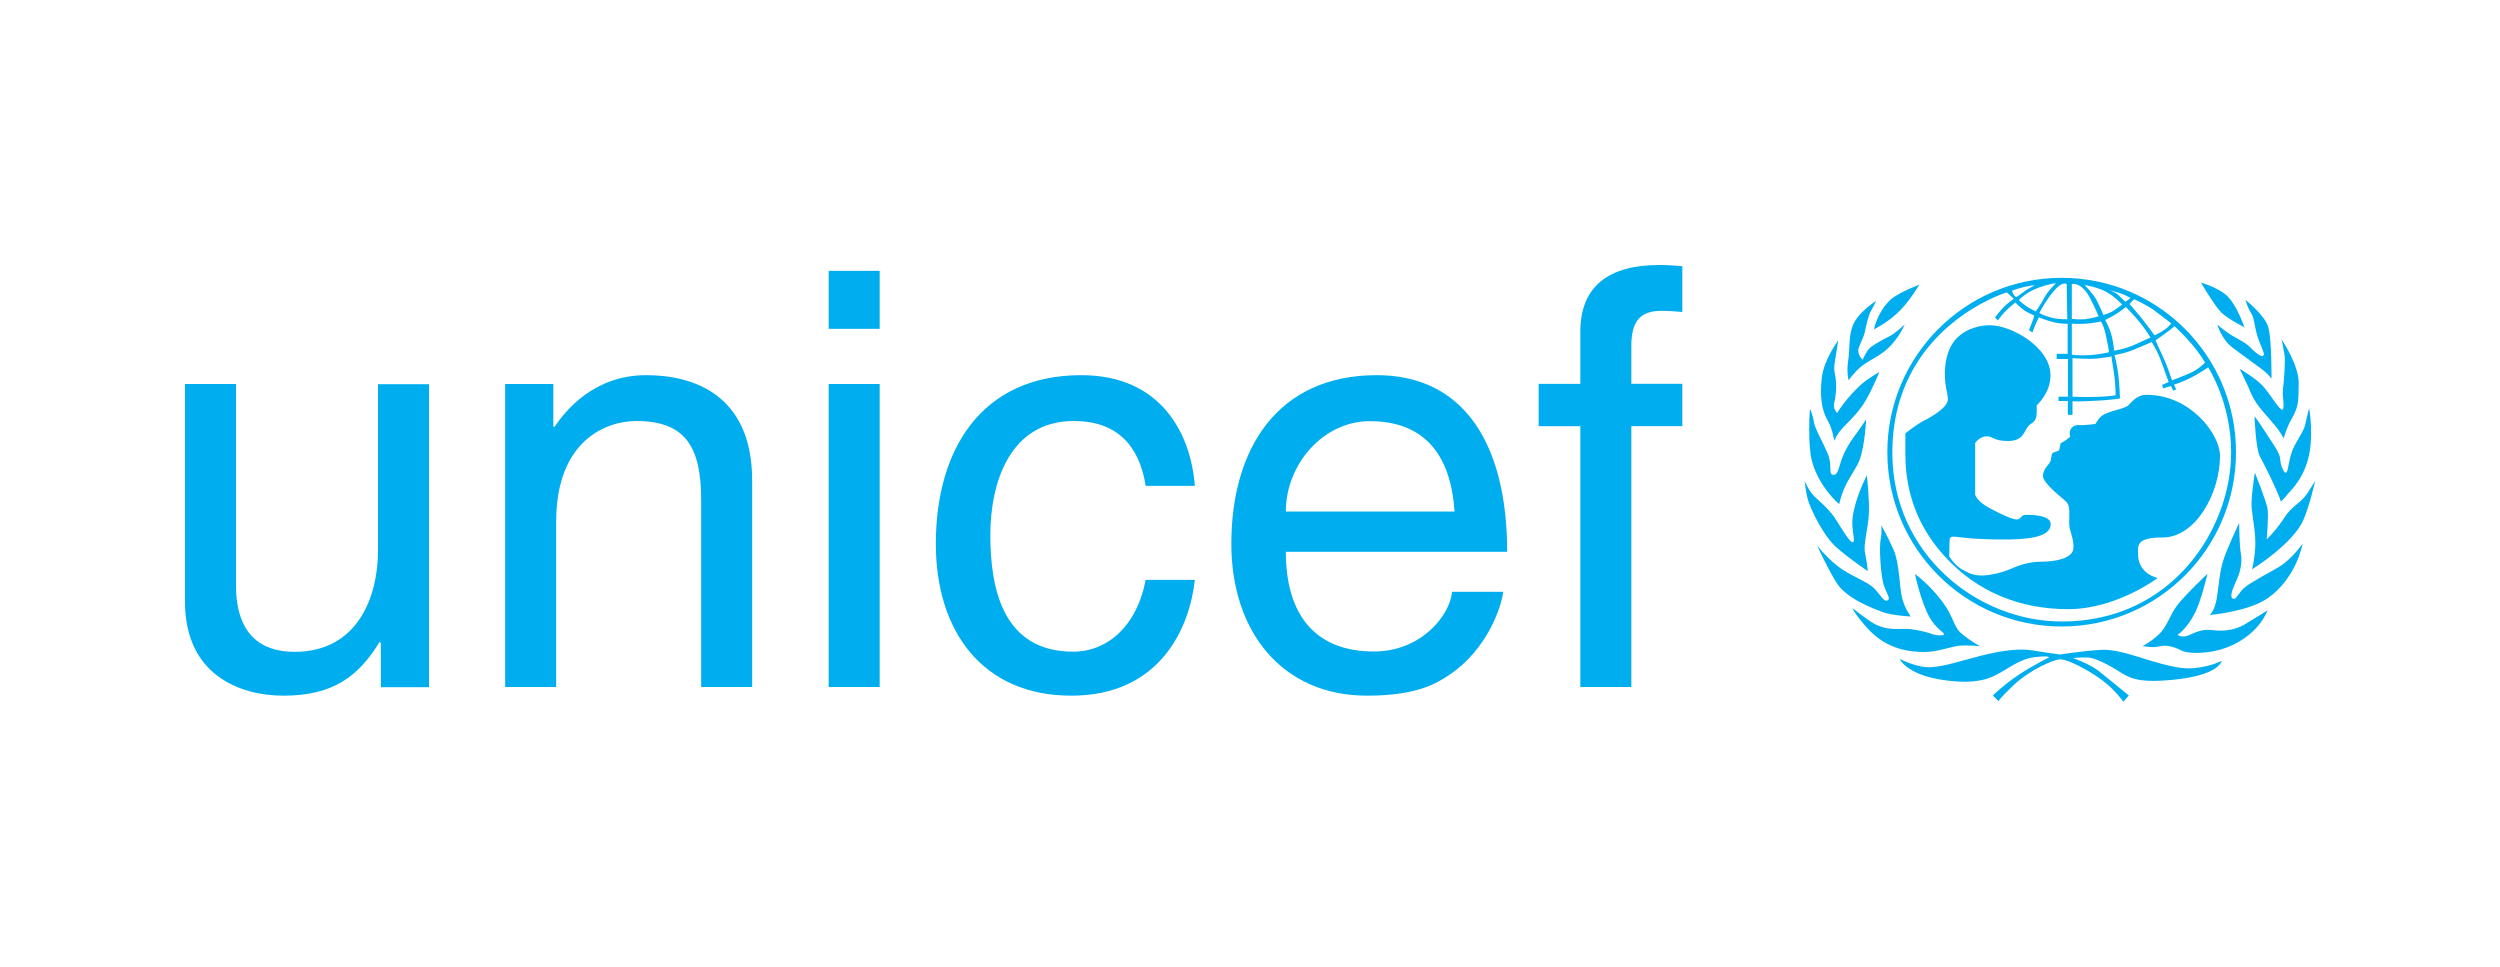 <svg xmlns="http://www.w3.org/2000/svg" id="Layer_1" data-name="Layer 1" viewBox="0 0 150 58"><defs><style>      .cls-1 {        fill: #00adee;      }    </style></defs><path class="cls-1" d="m128.53,38.77s.38-.15.95-.66c.58-.51.67-1.18,1.18-1.83.57-.72,1.79-1.85,1.79-1.85,0,0-.37,1.56-.72,2.28-.52,1.05-1.08,1.38-1.08,1.38,0,0,.28.2.67.03.38-.17.79-.38,1.36-.32.57.07,1.29.08,2.01-.34.72-.43,1.36-.84,1.36-.84,0,0-.45,1.38-2.25,2.15-1.16.5-2.52.48-2.94.25-.43-.23-.93-.34-1.29-.24-.36.11-1.03-.02-1.03-.02"></path><path class="cls-1" d="m134.35,31.4s.01,1.34.1,1.81c.09.47-.01,1.04-.21,1.49-.19.45-.51,1.08-.28,1.21.24.13.32-.38.83-.75.51-.36,1.44-.84,1.94-1.14.81-.49,1.43-1.41,1.43-1.41,0,0-.36,2.08-2.11,3.29-1.16.8-3.46,1-3.46,1,0,0,.24-.22.37-.77.13-.55.19-1.72.42-2.46.23-.74.96-2.27.96-2.27"></path><path class="cls-1" d="m135.3,28.37s.66,1.67.75,2.13c.08.47-.05,1.86-.05,1.86,0,0,.54-.49,1.08-1.33.42-.66,1.02-.89,1.36-1.43.34-.53.47-.74.47-.74,0,0-.33,1.48-.71,2.34-.62,1.44-3.08,2.96-3.08,2.96,0,0,.13-.42.19-1.25.06-.83-.15-1.79-.21-2.41-.06-.59.19-2.13.19-2.13"></path><path class="cls-1" d="m135.26,24.96s.19.23.6.87c.4.64.93,1.31.95,1.7.02.38.21.85.34.83.13-.02.13-.46.32-1.12.19-.66.76-1.31.85-1.79.08-.4.23-.96.23-.96,0,0,.3,1.68-.06,3.04-.36,1.36-1.17,2.01-1.29,2.19-.13.17-.37.4-.37.4,0,0,.13.13-.25-.72-.38-.85-.65-1.38-.98-2-.26-.48-.33-2.44-.33-2.44"></path><path class="cls-1" d="m134.41,22.15s.93.54,1.35,1c.48.52,1.01,1.48,1.18,1.43.17-.04-.01-.85.03-1.17.05-.32.17-1.75.1-2.13-.06-.38-.18-.92-.18-.92,0,0,1.06,1.54,1.03,2.65-.02,1.1.03,1.35-.47,2.21-.26.46-.43,1.08-.43,1.08,0,0-.15-.32-.52-.77-.36-.45-1.14-1.21-1.42-1.89-.28-.68-.69-1.48-.69-1.48"></path><path class="cls-1" d="m133.01,19.45s.26.24.69.54c.43.3.96.5,1.26.8.29.3.67.64.82.56.15-.08-.04-.35-.27-.99-.24-.64-.24-1.27-.43-1.55-.19-.27-.36-.82-.36-.82,0,0,1.17.91,1.38,1.65.21.74.19,3.08.19,3.08,0,0-.21-.3-.61-.59-.4-.3-1.42-1.03-1.76-1.3-.63-.48-.89-1.37-.89-1.37"></path><g><path class="cls-1" d="m132.06,16.96s.94.25,1.53.76c.59.51,1.08,1.92,1.08,1.92,0,0-.98-.49-1.38-.88-.4-.38-1.23-1.8-1.23-1.8"></path><path class="cls-1" d="m113.99,39.54s1.08.56,1.91.49c.83-.06,1.6-.34,2.97-.69,1.37-.35,2.42-.43,3.03-.32.61.1,1.69.25,1.69.25,0,0,1.4-.22,2.49-.28.55-.03,1.29.13,2.11.39.79.25,2.23.71,3.03.72,1.18.02,2.08-.45,2.08-.45,0,0-.11.87-2.95,1.14-1.69.16-2.38.03-3.12-.45-.74-.48-1.56-.87-1.92-.89-.37-.02-.93.03-.93.03,0,0,1.02.37,1.53.77.51.4,1.82,1.48,1.82,1.48l-.33.37s-.51-.74-1.34-1.34c-.83-.6-2-1.2-2.43-1.2s-1.84.65-2.75,1.49c-.87.81-.97,1.02-.97,1.02l-.34-.34s.67-.66,1.55-1.24c.89-.59,1.83-1.05,1.83-1.05,0,0-.03-.09-.57-.04-.54.04-.97.11-1.89.68-.93.57-1.28.71-2.08.8-.78.09-2.34-.06-3.28-.46-.94-.4-1.14-.86-1.14-.86"></path></g><path class="cls-1" d="m111.15,36.49s.86.68,1.26.91c.9.51,1.68.28,2.25.35.57.08,1.08.21,1.25.29.17.08.68.12.73.03.05-.11-.46-.32-.85-1-.56-1-.89-2.63-.89-2.63,0,0,.84.6,1.61,1.62.77,1.02.66,1.52,1.2,1.97.57.47,1.09.74,1.09.74,0,0-.71-.07-1.21-.03-.51.04-1.36.39-2.14.38-.75-.01-2.18-.08-3.39-1.41-.8-.89-.91-1.21-.91-1.21"></path><path class="cls-1" d="m108.99,32.68s.51.68,1.25,1.27c.74.6,1.86.95,2.25,1.39.39.43.55.79.77.68.22-.11-.13-.48-.27-1.05-.14-.57-.26-2.09-.14-2.68.07-.31.03-.77.03-.77,0,0,.34.58.74,1.48.36.83.34,2.26.51,2.89.17.66.52,1.1.52,1.1,0,0-1.14-.06-1.71-.27-.57-.22-2.17-.8-2.77-1.79-.6-.98-1.17-2.26-1.17-2.26"></path><path class="cls-1" d="m108.29,28.87s.23.59.6.94c.37.35.6.52,1.03,1.03.3.36,1.02,1.73,1.25,1.69.18-.03-.09-.74-.02-1.43.13-1.18.86-2.58.86-2.58,0,0,.17,1.45.12,2.32-.04.86-.34,1.83-.23,2.32.11.49.17,1.11.17,1.11,0,0-1.12-.75-1.93-1.47-.79-.73-1.52-2.31-1.66-2.8-.14-.49-.2-1.13-.2-1.13"></path><path class="cls-1" d="m108.59,24.57s-.14,2.13.13,3.11c.43,1.57,1.63,2.57,1.63,2.57,0,0,.11-.54.37-1.09.26-.55.68-1.1.85-1.55.33-.88.4-2.45.4-2.45,0,0-.29.44-.55.8-.26.35-.58.78-.83,1.37-.25.59-.28,1.13-.55,1.16-.39.03-.06-.52-.38-1.28-.32-.75-.78-1.52-.83-1.89-.04-.37-.21-.74-.21-.74"></path><path class="cls-1" d="m110.28,20.44s-.85,1.16-.97,2.21c-.12,1.06-.04,1.92.37,2.62.28.48.37,1.18.37,1.18,0,0,.14-.37.49-.75.35-.38.97-.93,1.4-1.67.43-.74.82-1.71.82-1.71,0,0-.69.39-1.08.74-.97.88-1.45,1.72-1.45,1.72,0,0-.27-.25-.18-.6.1-.35.14-.89.11-1.29-.03-.4-.16-.63-.08-1.12.08-.49.21-1.32.21-1.32"></path><path class="cls-1" d="m112.58,18.05s-1.14.69-1.44,1.55c-.23.66-.14,1.35-.25,2.05-.11.69.03,1.17.03,1.17,0,0,.09-.17.5-.6.4-.43,1.03-.69,1.47-1.01.96-.66,1.39-1.74,1.39-1.74,0,0-.55.51-.83.66-.27.15-.8.4-1.18.68-.28.2-.51.78-.51.78,0,0-.36-.33-.24-.7.12-.37.31-.65.38-1.02.08-.37.19-.91.34-1.18.15-.26.34-.65.34-.65"></path><path class="cls-1" d="m113.41,18c.46-.44,1.75-.92,1.75-.92,0,0-.55.93-1.15,1.54-.7.72-1.57,1.14-1.57,1.14,0,0,.17-.99.97-1.76"></path><path class="cls-1" d="m119.45,19.52c1.19,0,3.58,1.29,3.58,3,0,1.08-.83,1.8-.83,1.8,0,0,.03.6-.05.78-.16.35-.31.24-.52.56-.21.31-.29.8-1.16.8s-.85-.28-1.27-.28-.69.4-.69.4v3.1s.09.4.87.81c.78.42,1.39.68,1.63.68s.24-.28.54-.28,1.49,0,1.49.55-.59.93-2.74.93-2.8-.17-3.05-.17-.28.05-.28.38-.02.8-.02.8c0,0,.36.57.79.8.43.23.68.35,1.16.35s1.21-.16,1.8-.42c.59-.26,1.16-.41,1.84-.41s1.87-.16,1.87-.85-.26-.94-.26-1.47.08-1.01-.17-1.27c-.26-.26-1.4-1.09-1.4-1.56s.42-.68.47-.94c.05-.26.02-.41.19-.47.17-.05.31-.12.31-.12l.09-.43s.23-.11.35-.21c.12-.1.22-.17.22-.17,0,0-.1-.33.09-.54.19-.21.45-.16.64-.16s.78-.07.78-.07c0,0,.19-.34.4-.5.35-.26,1.3-.4,1.54-.59.24-.19.5-.66,1.14-.66,2.63,0,4.4,2.37,4.4,3.66,0,2.22-1.44,4.9-3.45,4.9-1.58,0-1.47.47-1.47.99,0,1.21,1.18,1.44,1.18,1.44,0,0-2.48,1.87-5.36,1.87s-5.45-1.01-7.41-3.16c-1.35-1.48-2.37-3.45-2.37-6.15,0-1.06,0-1.24,0-1.24,0,0,.71-.56,1.15-.78.44-.22,1.4-.78,1.4-1.25s-.18-.64-.18-1.62c0-.45.11-1.27.52-1.83.48-.65,1.32-1.01,2.23-1.01"></path><path class="cls-1" d="m123.7,16.67c-5.78,0-10.46,4.69-10.46,10.46s4.68,10.46,10.46,10.46,10.46-4.68,10.46-10.46-4.68-10.46-10.46-10.46h0Zm7.81,3.98c.54.64.79,1.11.79,1.11,0,0-.36.37-.78.57-.42.2-1.2.49-1.2.49,0,0-.29-.89-.52-1.37-.23-.47-.47-1.03-.47-1.03,0,0,.23-.16.57-.4.34-.24.57-.45.57-.45,0,0,.59.54,1.04,1.08h0Zm-3.45-2.69s.71.31,1.19.66c.47.35,1.02.78,1.02.78,0,0-.08.15-.35.35-.26.2-.65.37-.65.37,0,0-.35-.49-.65-.87-.29-.38-.85-1.01-.85-1.01,0,0,.12-.12.19-.2.07-.08.1-.09.1-.09h0Zm-1.37,2.18c-.11-.49-.38-.94-.38-.94,0,0,.43-.21.72-.4.29-.19.52-.38.52-.38,0,0,.5.5.86.95.36.45.62.88.62.88,0,0-.46.21-.99.45-.53.24-1.19.34-1.19.34,0,0-.04-.43-.15-.92h0Zm.26,3.57s-.24.07-1.06.1c-.82.03-1.54-.01-1.54-.01v-2.31s.63.04,1.1.04,1.24-.14,1.24-.14c0,0,.04.36.14.95.1.58.11,1.38.11,1.38h0Zm.26-6.11c.29.08.62.28.62.28l-.3.23s-.22-.2-.41-.39c-.22-.22-.66-.35-.66-.35,0,0,.46.14.74.22h0Zm-.82-.08c.53.29.94.76.94.76,0,0-.2.13-.47.33-.27.2-.66.28-.66.28,0,0-.24-.58-.42-.91-.16-.31-.7-.88-.7-.88,0,0,.79.13,1.32.42h0Zm-2.08-.48s.57-.15,1.09.84c.27.51.52,1.1.52,1.1,0,0-.41.12-.81.17-.41.04-.8-.02-.8-.02v-2.08h0Zm0,2.38s.39.03.85,0c.45-.03.89-.13.89-.13,0,0,.16.17.3.82.13.6.2,1.02.2,1.02,0,0-.48.13-1.16.18-.68.04-1.08-.03-1.08-.03v-1.86h0Zm-.31-2.38l.04,2.11s-.45.04-.95-.09c-.5-.13-.73-.28-.73-.28,0,0,.27-.53.61-.99.75-1.04,1.03-.74,1.03-.74h0Zm-.64-.05s-.49.46-.7.87c-.22.42-.51.82-.51.82,0,0-.38-.16-.63-.35-.26-.19-.39-.32-.39-.32,0,0,.41-.47,1.16-.74.74-.27,1.08-.28,1.08-.28h0Zm-1.96.24c.39-.09.7-.12.7-.12,0,0-.43.21-.67.4-.24.19-.46.32-.46.32,0,0-.12-.08-.17-.18-.05-.09-.08-.21-.08-.21,0,0,.3-.12.69-.21h0Zm2.32,20.06c-5.14,0-10.18-4.1-10.18-10.12,0-7.55,6.87-9.63,6.87-9.63l.42.39s-.37.24-.66.55c-.29.31-.47.58-.47.58l.18.16s.21-.31.45-.55c.24-.24.59-.52.59-.52,0,0,.35.36.58.5.23.14.55.28.55.28,0,0-.03.18-.12.39-.09.21-.19.5-.19.5l.21.12s.15-.42.23-.58c.08-.16.15-.32.15-.32,0,0,.51.21.96.31.44.09.77.08.77.08v1.8h-.66v.31h.68v2.26h-.57v.26h.56v.83h.28v-.81s.36.02,1.3-.03c.94-.04,1.55-.14,1.55-.14,0,0-.03-.86-.11-1.49-.08-.63-.22-1.12-.22-1.12,0,0,.54-.07,1.13-.31.59-.24,1.1-.47,1.1-.47,0,0,.31.46.55,1.1.24.65.47,1.3.47,1.3l-.4.18.07.2.47-.14.13.28.18-.08-.13-.28s.55-.17,1.1-.46c.55-.3.95-.58.95-.58,0,0,1.38,2.11,1.38,5.1,0,4.6-3.55,10.15-10.14,10.15"></path><path class="cls-1" d="m22.85,41.22v-2.64l-.07-.07c-1.29,2.12-2.85,3.23-5.77,3.23-2.68,0-5.91-1.29-5.91-5.63v-13.07h3.06v12.07c0,2.99,1.53,4,3.51,4,3.86,0,5.01-3.41,5.01-6.05v-10.01h3.06v18.18h-2.89"></path><path class="cls-1" d="m45.13,41.22h-3.06v-11.2c0-3.16-.9-4.76-3.9-4.76-1.74,0-4.8,1.11-4.8,6.05v9.91h-3.06v-18.18h2.89v2.57h.07c.66-.97,2.36-3.1,5.5-3.1,2.81,0,6.36,1.15,6.36,6.33v12.38"></path><path class="cls-1" d="m49.72,19.73v-3.48h3.06v3.48h-3.06Zm3.06,21.49h-3.06v-18.18h3.06v18.18"></path><path class="cls-1" d="m68.74,29.15c-.38-2.43-1.74-3.89-4.31-3.89-3.79,0-5.01,3.61-5.01,6.85s.77,6.99,4.97,6.99c2.05,0,3.83-1.53,4.35-4.31h2.95c-.31,2.89-2.09,6.95-7.41,6.95s-8.13-3.86-8.13-9.11c0-5.63,2.71-10.12,8.73-10.12,4.76,0,6.57,3.48,6.81,6.64h-2.95"></path><path class="cls-1" d="m90.19,35.52c-.1.87-.94,3.44-3.23,4.97-.83.56-2.02,1.25-4.94,1.25-5.11,0-8.14-3.86-8.14-9.11,0-5.63,2.71-10.12,8.73-10.12,5.25,0,7.82,4.17,7.82,10.6h-13.28c0,3.79,1.77,5.98,5.28,5.98,2.89,0,4.59-2.23,4.69-3.58h3.06Zm-2.92-4.83c-.17-2.81-1.36-5.42-5.08-5.42-2.82,0-5.04,2.61-5.04,5.42h10.12"></path><path class="cls-1" d="m97.88,25.57v15.65h-3.06v-15.65h-2.5v-2.54h2.5v-3.13c0-2.75,1.74-4,4.73-4,.45,0,.9.03,1.39.07v2.75c-.38-.04-.87-.07-1.25-.07-1.32,0-1.81.66-1.81,2.12v2.26h3.06v2.54h-3.06"></path></svg>